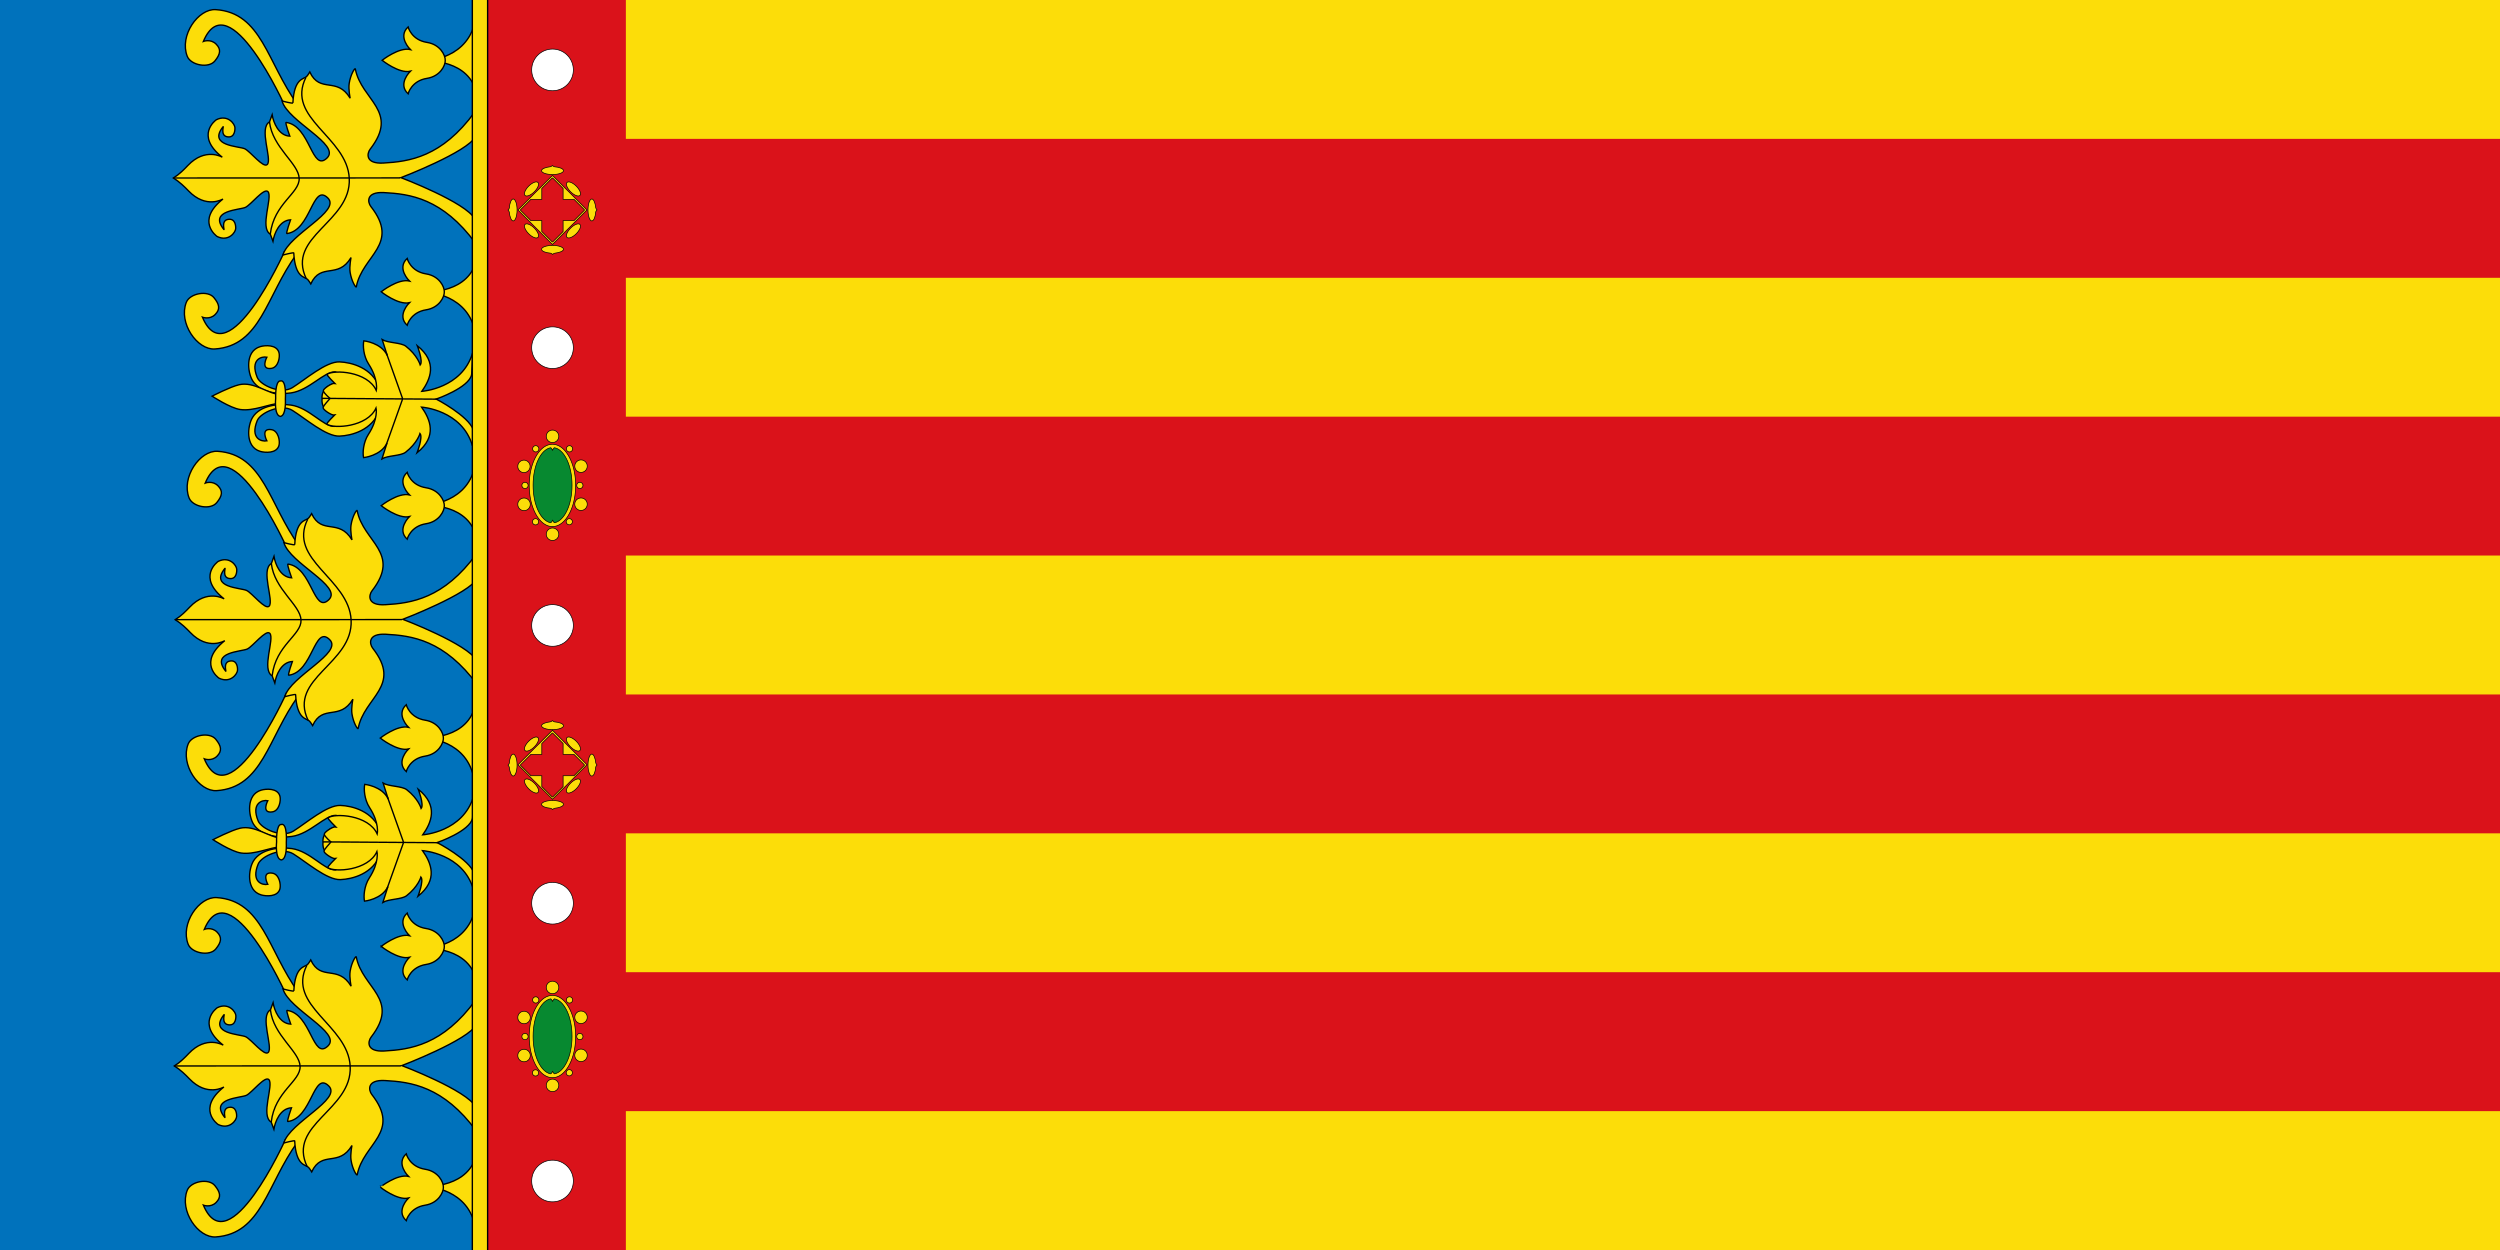 <svg xmlns="http://www.w3.org/2000/svg" width="900" height="450" xml:space="preserve"><rect width="100%" height="100%" fill="#333333" stroke="none"/><path fill="#0072BC" d="M0 0h225v450H0z"/><path fill="#FCDD09" d="M225 0h675v450H225z"/><path fill="#DA121A" d="M220 250h680v50H220zM220 350h680v50H220zM220 150h680v50H220zM220 50h680v50H220z"/><path fill="#DA121A" d="M175.542 0h49.766v450h-49.766z"/><path fill="#FCDD09" stroke="#000" stroke-width=".5" d="M102.723 410.292s-20.386 45.264-29.51 23.565c0 0 2.643 1.025 4.621-1.001 1.774-1.826 1.587-3.53-.504-6.065-2.231-2.719-8.645-1.518-9.919 1.71-2.935 7.422 3.951 17.231 10.272 16.796 16.557-1.127 18.413-18.955 29.432-34.164.664-.919-4.392-.841-4.392-.841zM103.056 358.139s-20.386-45.263-29.51-23.564c0 0 2.647-1.025 4.62 1.007 1.774 1.821 1.588 3.525-.498 6.064-2.238 2.715-8.65 1.519-9.926-1.713-2.929-7.422 3.952-17.226 10.272-16.796 16.557 1.127 18.414 18.955 29.432 34.164.665.915-4.39.838-4.39.838z"/><path fill="#FCDD09" stroke="#000" stroke-width=".5" d="M171.576 368.788c-2.944 5.668-26.906 14.828-26.906 14.828s23.449 8.896 26.614 14.897l.293 8.766c-11.937-16.284-23.766-17.784-32.997-18.282-6.55-.351-5.935 3.486-4.733 5.02 10.706 13.686-3.107 17.567-5.237 28.891-.108.567-1.715-1.924-2.226-5.196-.343-2.159.331-5.342.331-5.342-4.761 7.963-10.809 1.597-14.506 9.498 0 0-.767-1.255-1.153-1.626-1.061-1.007-4.474-.498-4.968-9.492-.019-.312-3.907.718-3.907.718 2.16-7.443 21.076-15.719 16.152-20.542-5.558-5.454-5.993 11.66-14.697 12.823-.498.068 1.296-4.951 1.296-4.951-4.06.226-5.867 4.951-6.341 7.734l-.952-2.577c-3.942-2.226.952-13.378-.84-15.289-1.398-1.489-6.052 4.644-8.078 5.641-2.014.986-13.408.986-7.829 7.939.444.556-1.138-3.106 1.495-3.589 2.91-.533 2.808 2.891 2.804 3.228-.025 1.43-2.608 4.901-6.663 2.934-.229-.113-7.819-5.644 2.077-13.51 0 0-6.057 3.715-12.436-2.951-1.363-1.425-3.198-3.228-5.402-4.609 2.199-1.388 3.815-3.061 5.173-4.492 6.355-6.68 12.425-2.993 12.425-2.993-9.929-7.827-2.354-13.387-2.124-13.5 4.043-1.983 6.641 1.479 6.671 2.911.01.336.123 3.76-2.794 3.233-2.631-.474-1.064-4.141-1.51-3.58-5.553 6.974 5.847 6.934 7.859 7.912 2.032.986 6.71 7.128 8.102 5.634 1.784-1.914-3.149-13.076.782-15.312l.948-2.582c.479 2.779 2.306 7.505 6.365 7.715 0 0-1.812-5.02-1.315-4.951 8.709 1.133 9.206 18.248 14.746 12.769 4.904-4.843-14.043-13.047-16.23-20.479 0 0 3.893 1.015 3.907.702.465-8.999 3.878-8.5 4.934-9.511.39-.376 1.148-1.631 1.148-1.631 3.726 7.887 9.754 1.5 14.541 9.444 0 0-.684-3.184-.353-5.341.504-3.273 2.096-5.772 2.209-5.204 2.172 11.313 15.995 15.151 5.343 28.871-1.192 1.539-1.797 5.376 4.753 5 9.226-.528 21.051-2.069 32.93-18.397l.299 8.821z"/><path fill="none" stroke="#000" stroke-width=".5" d="M97.639 403.954c1.294-11.069 10.608-14.669 10.398-20.079-.215-5.415-9.627-11.073-10.687-20.321m13.256 56.484c-7.35-15.287 16.239-20.381 15.464-36.152-.743-14.98-22.975-21.606-15.606-36.368m33.921 36.196-81.62.03"/><path fill="#FCDD09" stroke="#000" stroke-width=".5" d="M136.951 299.203c-2.583-7.167-10.139-9.106-14.423-9.252-4.816-.167-12.332 6.391-16.918 9.252-4.084 2.538-11.503-.796-12.675-3.668-2.618-6.43 1.51-7.665 3.467-7.294 0 0-2.426 4.638 1.617 4.042 2.549-.376 3.169-4.146 2.754-5.664-.83-3.003-5.055-2.671-6.754-2.168-5.496 1.626-4.576 9.307-2.749 12.251 2.715 4.375 9.509 5.049 13.837 4.413 6.55-.956 11.932-7.749 15.844-7.582 1.036.044 2.096 3.648 1.079 3.833-6.624 1.211-5.748 5.919-5.748 5.919v.083s-.876 4.668 5.748 5.879c1.017.187-.303 3.872-1.333 3.916-3.917.167-9.041-6.709-15.591-7.666-4.327-.635-11.12.039-13.837 4.413-1.827 2.944-2.745 10.626 2.749 12.251 1.7.504 5.925.835 6.754-2.167.415-1.514-.205-5.288-2.754-5.664-4.043-.597-1.617 4.042-1.617 4.042-1.957.371-6.086-.86-3.467-7.295 1.172-2.872 8.591-6.206 12.675-3.668 4.586 2.863 12.102 9.42 16.918 9.253 4.284-.152 11.839-2.084 14.423-9.253v-8.207h.001z"/><path fill="#FCDD09" stroke="#000" stroke-width=".5" d="M170.125 294.495c-.913 4.752-12.752 8.833-12.752 8.833s11.668 6.083 13.339 11.083l-.293 5.752c-3.751-12.94-18.317-13.941-18.317-13.941 3.062 4.375 5.813 10.44-1.627 16.442 0 0 2.179-5.587 1.061-6.939 0 0-1.002 3.501-5.187 6.747-1.745 1.352-6.38 1.128-8.504 2.379l1.812-5.688c-2.188 4.624-8.44 5.248-8.44 5.248-.361-1.578-.176-5.42 1.748-8.374 3.63-5.562 2.75-9.503 2.75-9.503-3.126 6.939-15.376 7.563-17.691 5.811-.313-.236 2.749-3.248 2.749-3.248-1.123.185-4.19-2.003-4.126-2.627.088-.879 2.13-2.813 2.5-3.374 0 0-2.325-1.909-2.413-2.793-.064-.626 2.998-2.808 4.122-2.622 0 0-3.062-3.012-2.749-3.251 2.315-1.749 14.564-1.124 17.695 5.815 0 0 .874-3.94-2.749-9.503-1.93-2.954-2.116-6.796-1.755-8.374 0 0 6.252.626 8.44 5.248l-1.812-5.687c2.124 1.25 6.759 1.02 8.504 2.373 4.191 3.253 5.187 6.752 5.187 6.752 1.119-1.352-1.059-6.938-1.059-6.938 7.438 6 4.689 12.06 1.627 16.435 0 0 14.564-.997 18.315-13.935l-.375 7.879zM101.199 304.871c-4 .123-9.514 2.953-14.462 2.207-3.585-.543-10.047-4.791-10.047-4.791s6.506-3.378 9.753-4.126c5.29-1.221 10.628 3.412 14.63 3.501.8.017.927 3.186.126 3.209z"/><path fill="#FCDD09" stroke="#000" stroke-width=".5" d="M101.301 296.785c2.228-.498 1.774 6.378 1.774 6.378 0 .953.289 6.002-1.774 6.417-2.354-.293-1.73-6.46-1.73-6.46s-.247-6.417 1.73-6.335zM116.242 303.075l41.385.292m-18.257 16.461 5.92-16.582m-.002 0-5.793-16.294M103.056 249.622s-20.386 45.269-29.51 23.569c0 0 2.647 1.022 4.62-1.005 1.774-1.821 1.588-3.526-.498-6.065-2.238-2.715-8.65-1.519-9.926 1.713-2.929 7.423 3.952 17.228 10.272 16.798 16.557-1.128 18.414-18.955 29.432-34.164.665-.918-4.39-.846-4.39-.846zM103.392 197.475s-20.39-45.269-29.509-23.569c0 0 2.641-1.022 4.615 1.005 1.774 1.826 1.592 3.526-.498 6.066-2.238 2.715-8.65 1.519-9.926-1.713-2.93-7.423 3.951-17.226 10.272-16.798 16.557 1.129 18.413 18.955 29.432 34.164.665.919-4.386.845-4.386.845z"/><path fill="#FCDD09" stroke="#000" stroke-width=".5" d="M171.907 208.119c-2.944 5.668-26.903 14.829-26.903 14.829s23.444 8.896 26.61 14.897l.293 8.771c-11.937-16.285-23.767-17.789-32.999-18.282-6.55-.352-5.93 3.486-4.733 5.019 10.707 13.683-3.105 17.569-5.235 28.892-.108.567-1.71-1.924-2.228-5.202-.341-2.152.333-5.336.333-5.336-4.763 7.958-10.809 1.591-14.506 9.498 0 0-.763-1.255-1.153-1.626-1.056-1.007-4.474-.499-4.968-9.492-.02-.312-3.902.712-3.902.712 2.155-7.442 21.069-15.712 16.152-20.542-5.563-5.454-5.998 11.66-14.702 12.828-.498.068 1.294-4.951 1.294-4.951-4.059.219-5.861 4.951-6.335 7.729l-.958-2.572c-3.941-2.227.953-13.38-.84-15.294-1.397-1.484-6.052 4.649-8.078 5.641-2.012.986-13.406.986-7.828 7.943.444.558-1.134-3.105 1.495-3.589 2.91-.536 2.813 2.892 2.803 3.228-.024 1.426-2.608 4.897-6.663 2.929-.23-.108-7.819-5.644 2.076-13.511 0 0-6.057 3.717-12.435-2.943-1.363-1.426-3.199-3.233-5.402-4.609 2.198-1.393 3.813-3.062 5.172-4.492 6.355-6.685 12.426-2.993 12.426-2.993-9.931-7.827-2.355-13.388-2.125-13.501 4.043-1.982 6.642 1.48 6.671 2.907.01.336.123 3.764-2.793 3.238-2.631-.474-1.061-4.141-1.51-3.585-5.553 6.978 5.847 6.934 7.858 7.916 2.032.986 6.71 7.128 8.103 5.636 1.782-1.914-3.151-13.081.782-15.317l.948-2.577c.483 2.774 2.309 7.499 6.364 7.71 0 0-1.812-5.02-1.309-4.951 8.704 1.137 9.203 18.247 14.742 12.774 4.903-4.848-14.043-13.052-16.225-20.484 0 0 3.892 1.015 3.907.702.459-8.999 3.878-8.5 4.933-9.511.386-.371 1.143-1.631 1.143-1.631 3.727 7.887 9.754 1.499 14.541 9.444 0 0-.684-3.184-.351-5.337.503-3.277 2.101-5.771 2.208-5.206 2.172 11.309 15.995 15.148 5.343 28.872-1.192 1.534-1.797 5.371 4.753 5 9.231-.528 21.051-2.075 32.93-18.403l.301 8.822z"/><path fill="none" stroke="#000" stroke-width=".5" d="M97.97 243.286c1.294-11.066 10.614-14.664 10.4-20.079-.215-5.415-9.628-11.069-10.687-20.322m13.255 56.489c-7.35-15.289 16.24-20.381 15.464-36.152-.737-14.98-22.975-21.606-15.605-36.368m33.926 36.196-81.625.03"/><path fill="#FCDD09" stroke="#000" stroke-width=".5" d="M102.39 90.624s-20.385 45.269-29.509 23.569c0 0 2.641 1.022 4.62-1.005 1.774-1.821 1.588-3.526-.503-6.066-2.236-2.715-8.65-1.519-9.926 1.713-2.93 7.423 3.956 17.226 10.277 16.798 16.557-1.129 18.409-18.955 29.427-34.164.665-.919-4.386-.845-4.386-.845zM102.723 38.475S82.337-6.794 73.213 14.906c0 0 2.643-1.022 4.621 1.005 1.774 1.821 1.587 3.526-.504 6.066-2.231 2.715-8.645 1.519-9.919-1.713-2.935-7.423 3.951-17.228 10.272-16.798C94.24 4.595 96.096 22.421 107.114 37.63c.665.919-4.391.845-4.391.845z"/><path fill="#FCDD09" stroke="#000" stroke-width=".5" d="M171.239 49.121c-2.94 5.668-26.903 14.829-26.903 14.829s23.444 8.896 26.614 14.897l.294 8.771c-11.942-16.29-23.767-17.789-32.997-18.282-6.555-.352-5.935 3.486-4.733 5.014 10.706 13.687-3.105 17.574-5.24 28.896-.103.563-1.711-1.924-2.228-5.199-.336-2.152.333-5.336.333-5.336-4.758 7.958-10.805 1.591-14.502 9.491 0 0-.767-1.25-1.153-1.625-1.059-1.007-4.474-.499-4.967-9.492-.02-.307-3.907.717-3.907.717 2.159-7.442 21.074-15.712 16.152-20.542-5.559-5.455-5.993 11.66-14.697 12.827-.499.064 1.294-4.956 1.294-4.956-4.059.226-5.866 4.956-6.34 7.735l-.953-2.578c-3.941-2.221.948-13.378-.84-15.287-1.397-1.489-6.052 4.644-8.083 5.641-2.006.986-13.406.986-7.824 7.938.445.558-1.138-3.105 1.491-3.589 2.915-.533 2.813 2.892 2.808 3.228-.025 1.431-2.608 4.902-6.661 2.936-.235-.113-7.824-5.646 2.075-13.511 0 0-6.062 3.717-12.435-2.948-1.363-1.426-3.199-3.228-5.408-4.61 2.204-1.386 3.815-3.061 5.178-4.491 6.355-6.68 12.421-2.993 12.421-2.993-9.926-7.828-2.354-13.388-2.126-13.501 4.05-1.983 6.647 1.48 6.678 2.911.01.337.123 3.76-2.793 3.233-2.633-.474-1.066-4.135-1.51-3.579-5.554 6.973 5.842 6.934 7.858 7.909 2.032.986 6.71 7.128 8.098 5.636 1.787-1.914-3.146-13.076.785-15.317l.948-2.577c.479 2.778 2.305 7.504 6.365 7.71 0 0-1.812-5.015-1.315-4.946 8.709 1.133 9.208 18.242 14.746 12.768 4.904-4.847-14.042-13.051-16.229-20.483 0 0 3.892 1.015 3.907.702.464-8.999 3.877-8.501 4.933-9.511.391-.371 1.148-1.631 1.148-1.631 3.727 7.887 9.754 1.499 14.541 9.444 0 0-.684-3.184-.351-5.337.503-3.277 2.096-5.771 2.208-5.204 2.175 11.309 15.995 15.146 5.344 28.872-1.192 1.533-1.798 5.376 4.753 5 9.226-.528 21.051-2.075 32.93-18.403l.293 8.823z"/><path fill="none" stroke="#000" stroke-width=".5" d="M97.306 84.285c1.289-11.064 10.608-14.668 10.398-20.078-.219-5.415-9.627-11.074-10.691-20.322m13.261 56.486c-7.35-15.283 16.239-20.376 15.464-36.152-.743-14.981-22.98-21.601-15.604-36.363m33.92 36.196-81.626.029"/><path fill="#FCDD09" stroke="#000" stroke-width=".5" d="M136.614 139.536c-2.583-7.169-10.139-9.103-14.418-9.254-4.815-.165-12.332 6.393-16.923 9.254-4.079 2.538-11.497-.791-12.67-3.668-2.618-6.43 1.505-7.666 3.463-7.29 0 0-2.423 4.634 1.622 4.039 2.549-.371 3.169-4.146 2.749-5.664-.825-3.002-5.05-2.67-6.75-2.167-5.494 1.626-4.576 9.306-2.749 12.251 2.715 4.375 9.51 5.049 13.838 4.413 6.544-.958 11.932-7.744 15.843-7.578 1.037.045 2.096 3.643 1.076 3.829-6.624 1.211-5.745 5.918-5.745 5.918v.089s-.879 4.663 5.745 5.874c1.021.186-.298 3.871-1.335 3.916-3.911.165-9.04-6.71-15.584-7.666-4.327-.636-11.123.044-13.838 4.419-1.827 2.943-2.744 10.626 2.749 12.246 1.701.503 5.926.835 6.75-2.163.42-1.518-.2-5.292-2.749-5.668-4.045-.59-1.622 4.044-1.622 4.044-1.96.375-6.082-.86-3.463-7.29 1.173-2.877 8.591-6.211 12.67-3.668 4.591 2.857 12.108 9.419 16.923 9.248 4.279-.152 11.834-2.085 14.418-9.248v-8.216z"/><path fill="#FCDD09" stroke="#000" stroke-width=".5" d="M169.793 134.833c-.919 4.746-12.753 8.832-12.753 8.832s11.668 6.081 13.339 11.079l-.293 5.751c-3.751-12.938-18.32-13.94-18.32-13.94 3.062 4.375 5.817 10.439-1.622 16.44 0 0 2.179-5.582 1.059-6.939 0 0-1.001 3.501-5.187 6.749-1.745 1.358-6.38 1.127-8.504 2.378l1.812-5.688c-2.189 4.625-8.44 5.249-8.44 5.249-.361-1.578-.175-5.42 1.75-8.376 3.623-5.562 2.749-9.501 2.749-9.501-3.126 6.939-15.381 7.563-17.69 5.815-.318-.238 2.749-3.251 2.749-3.251-1.124.191-4.191-2.003-4.127-2.627.088-.879 2.124-2.808 2.5-3.374 0 0-2.329-1.909-2.418-2.794-.058-.626 3.004-2.808 4.127-2.621 0 0-3.062-3.012-2.749-3.253 2.311-1.747 14.564-1.123 17.695 5.816 0 0 .876-3.941-2.754-9.503-1.925-2.953-2.11-6.796-1.748-8.373 0 0 6.252.626 8.44 5.248l-1.812-5.688c2.124 1.25 6.759 1.022 8.502 2.374 4.186 3.251 5.188 6.752 5.188 6.752 1.118-1.352-1.061-6.939-1.061-6.939 7.438 6.002 4.689 12.061 1.627 16.437 0 0 14.564-.996 18.315-13.936l-.374 7.883zM100.868 145.204c-4.001.122-9.515 2.953-14.463 2.206-3.585-.542-10.047-4.789-10.047-4.789s6.501-3.373 9.754-4.125c5.289-1.221 10.628 3.417 14.628 3.5.801.015.928 3.184.128 3.208z"/><path fill="#FCDD09" stroke="#000" stroke-width=".5" d="M100.971 137.123c2.226-.503 1.769 6.373 1.769 6.373 0 .956.293 6-1.769 6.415-2.355-.287-1.73-6.455-1.73-6.455s-.254-6.415 1.73-6.333zM115.911 143.411l41.383.288m-18.257 16.461 5.92-16.582m0 0-5.793-16.294M171.044 351.25c-4.064-11.002-18.947-9.815-18.947-9.815s14.82.128 18.57-12.813l.377 22.628zM171.044 417.246c-4.064 11-18.947 9.813-18.947 9.813s14.82-.127 18.57 12.813l.377-22.626z"/><path fill="#FCDD09" stroke="#000" stroke-width=".5" d="M136.897 427.371s6.096 4.873 10.154 3.936c0 0-4.689 4.565-.81 8.125 0 0 1.192-4.688 6.813-5.563 4.728-.732 6.641-4.629 6.565-6.499v.064c.078-1.87-1.837-5.766-6.565-6.499-5.627-.879-6.813-5.562-6.813-5.562-3.873 3.559.81 8.125.81 8.125-4.058-.94-10.154 3.875-10.154 3.873zM170.54 255.746c-4.064 11.002-18.941 9.815-18.941 9.815s14.813-.128 18.564 12.813l.377-22.628zM171.044 191.746c-4.064-11.002-18.947-9.813-18.947-9.813s14.82.127 18.57-12.808l.377 22.621zM171.044 95.248c-4.064 11.002-18.947 9.81-18.947 9.81s14.82-.123 18.57 12.813l.377-22.623zM171.044 31.747c-4.064-11.002-18.947-9.813-18.947-9.813s14.82.127 18.57-12.808l.377 22.621z"/><path fill="#FCDD09" d="M170.041-.75h5.502v451.5h-5.502z"/><path d="M175.293-.5v451h-5.002V-.5h5.002m.5-.5h-6.002v452h6.002V-1z"/><path fill="#FCDD09" stroke="#000" stroke-width=".5" d="M137.23 340.707s6.096 4.873 10.159 3.936c0 0-4.689 4.565-.812 8.125 0 0 1.187-4.688 6.813-5.563 4.724-.732 6.637-4.629 6.564-6.499v.064c.074-1.87-1.841-5.766-6.564-6.504-5.627-.874-6.813-5.562-6.813-5.562-3.877 3.564.812 8.125.812 8.125-4.063-.936-10.159 3.878-10.159 3.878zM136.897 265.707s6.096 4.873 10.159 3.936c0 0-4.689 4.565-.815 8.125 0 0 1.192-4.688 6.818-5.563 4.723-.732 6.636-4.629 6.56-6.499v.064c.078-1.87-1.837-5.766-6.56-6.499-5.627-.879-6.818-5.567-6.818-5.567-3.873 3.564.815 8.125.815 8.125-4.063-.935-10.159 3.878-10.159 3.878zM137.23 182.041s6.096 4.872 10.159 3.935c0 0-4.689 4.565-.812 8.125 0 0 1.187-4.688 6.813-5.562 4.724-.732 6.637-4.629 6.564-6.499v.063c.074-1.87-1.841-5.766-6.564-6.504-5.627-.874-6.813-5.562-6.813-5.562-3.877 3.565.812 8.125.812 8.125-4.063-.936-10.159 3.879-10.159 3.879zM137.23 105.038s6.096 4.872 10.159 3.935c0 0-4.689 4.566-.812 8.125 0 0 1.187-4.688 6.813-5.562 4.724-.732 6.637-4.629 6.564-6.499v.064c.074-1.87-1.841-5.766-6.564-6.499-5.627-.88-6.813-5.563-6.813-5.563-3.877 3.56.812 8.125.812 8.125-4.063-.941-10.159 3.874-10.159 3.874zM137.562 21.704s6.096 4.877 10.159 3.94c0 0-4.689 4.561-.81 8.125 0 0 1.187-4.688 6.813-5.562 4.723-.737 6.644-4.629 6.565-6.499v.059c.074-1.87-1.842-5.766-6.565-6.499-5.627-.875-6.813-5.563-6.813-5.563-3.878 3.56.81 8.125.81 8.125-4.064-.937-10.159 3.874-10.159 3.874z"/><g stroke="#000" stroke-width=".25"><path fill="#FFF" stroke-miterlimit="10" d="M206.41 425.165a7.5 7.5 0 0 1-7.502 7.5 7.504 7.504 0 0 1-7.502-7.5c0-4.146 3.359-7.5 7.502-7.5a7.497 7.497 0 0 1 7.502 7.5zM206.41 325.165a7.5 7.5 0 0 1-7.502 7.5 7.504 7.504 0 0 1-7.502-7.5c0-4.141 3.359-7.5 7.502-7.5a7.501 7.501 0 0 1 7.502 7.5zM206.41 225.166a7.5 7.5 0 0 1-7.502 7.499 7.504 7.504 0 0 1-7.502-7.499 7.501 7.501 0 0 1 7.502-7.499 7.498 7.498 0 0 1 7.502 7.499zM206.41 125.166a7.5 7.5 0 0 1-7.502 7.499 7.504 7.504 0 0 1-7.502-7.499 7.501 7.501 0 0 1 7.502-7.499 7.498 7.498 0 0 1 7.502 7.499zM206.41 25.166a7.497 7.497 0 0 1-7.502 7.499 7.5 7.5 0 0 1-7.502-7.499 7.501 7.501 0 0 1 7.502-7.499 7.497 7.497 0 0 1 7.502 7.499z"/><g stroke-miterlimit="10"><path fill="#FCDD09" d="m186.463 75.589 12.419-12.421 12.417 12.421-12.417 12.418z"/><path fill="#DA121A" d="m187.376 75.678 3.746 3.745h3.922v3.921l3.751 3.745h.171l3.751-3.745v-3.921h3.922l3.746-3.745v-.176l-3.746-3.745h-3.922v-3.921l-3.751-3.75h-.171l-3.751 3.75v3.921h-3.922l-3.746 3.745z"/><path fill="#FCDD09" d="M193.667 65.692c.563.563-.029 2.061-1.318 3.35-1.291 1.284-2.784 1.875-3.346 1.314-.562-.562.034-2.057 1.32-3.346 1.288-1.283 2.782-1.875 3.344-1.318zM204.114 65.692c-.562.563.029 2.061 1.318 3.35 1.291 1.284 2.784 1.875 3.346 1.314.562-.562-.029-2.057-1.318-3.346-1.29-1.283-2.789-1.875-3.346-1.318zM204.114 85.459c-.562-.557.029-2.057 1.318-3.346 1.291-1.289 2.789-1.88 3.346-1.322.562.562-.029 2.059-1.318 3.349-1.29 1.29-2.789 1.879-3.346 1.319zM193.672 85.464c-.562.562-2.06-.03-3.349-1.324-1.286-1.289-1.876-2.788-1.32-3.346.562-.557 2.061.035 3.346 1.324 1.289 1.289 1.88 2.789 1.323 3.346zM194.956 61.435c0-.644 1.446-1.235 3.111-1.396.336-.034.815-.449.815-.449s.484.424.743.449c1.797.132 3.233.722 3.233 1.396 0 .776-1.768 1.401-3.951 1.401-2.177 0-3.951-.625-3.951-1.401zM202.86 89.746c0 .639-1.441 1.235-3.111 1.401-.338.029-.817.444-.817.444s-.483-.425-.738-.444c-1.802-.138-3.237-.727-3.237-1.401 0-.776 1.773-1.401 3.956-1.401 2.178-.001 3.947.625 3.947 1.401zM184.749 79.545c-.645 0-1.237-1.45-1.398-3.115-.034-.336-.444-.815-.444-.815s.425-.479.444-.737c.128-1.801.719-3.238 1.398-3.238.777 0 1.402 1.772 1.402 3.95-.001 2.182-.626 3.955-1.402 3.955zM213.067 71.639c.645 0 1.236 1.446 1.402 3.111.034.336.445.815.445.815s-.425.479-.445.737c-.131 1.801-.723 3.238-1.402 3.238-.772 0-1.397-1.767-1.397-3.951.001-2.182.625-3.95 1.397-3.95z"/></g><g stroke-miterlimit="10"><path fill="#FCDD09" d="M196.661 192.333c0 1.24 1.007 2.246 2.248 2.246s2.253-1.007 2.253-2.246a2.249 2.249 0 0 0-2.253-2.246 2.244 2.244 0 0 0-2.248 2.246zM196.661 157.079c0 1.24 1.007 2.246 2.248 2.246s2.253-1.007 2.253-2.246-1.012-2.246-2.253-2.246a2.248 2.248 0 0 0-2.248 2.246zM207.236 174.754c0 8.184-3.741 14.815-8.357 14.815-4.615 0-8.361-6.631-8.361-14.815 0-8.183 3.746-14.818 8.361-14.818s8.357 6.636 8.357 14.818z"/><path fill="#078930" d="M205.926 174.613c0-6.993-2.754-12.739-6.286-13.427-.235-.049-.733.879-.733.879s-.469-.923-.709-.879c-3.526.702-6.276 6.445-6.276 13.427V174.755c0 6.993 2.754 12.74 6.286 13.428.24.044.738-.879.738-.879s.469.923.708.874c3.527-.698 6.272-6.442 6.272-13.423V174.613z"/><path fill="#FCDD09" d="M209.867 174.754c0-.62-.503-1.127-1.123-1.127a1.125 1.125 0 0 0 0 2.25 1.12 1.12 0 0 0 1.123-1.123zM190.13 174.754a1.125 1.125 0 1 0-1.128 1.123 1.122 1.122 0 0 0 1.128-1.123zM206.073 187.84a1.123 1.123 0 1 0-2.247 0 1.124 1.124 0 0 0 2.247 0zM193.92 187.84a1.123 1.123 0 1 0-2.246 0 1.123 1.123 0 0 0 2.246 0zM190.902 181.591a2.25 2.25 0 1 0-4.499 0 2.248 2.248 0 0 0 2.253 2.246 2.247 2.247 0 0 0 2.246-2.246zM211.412 181.518c0-1.241-1.007-2.246-2.248-2.246s-2.248 1.005-2.248 2.246c0 1.24 1.007 2.245 2.248 2.245s2.248-1.005 2.248-2.245zM191.742 161.572a1.125 1.125 0 1 0 2.252 0 1.126 1.126 0 0 0-2.252 0zM203.894 161.572a1.126 1.126 0 1 0 2.252.002 1.126 1.126 0 0 0-2.252-.002zM206.918 167.821a2.248 2.248 0 1 0 4.496.004 2.248 2.248 0 0 0-4.496-.004zM186.404 167.894a2.248 2.248 0 0 0 2.253 2.246 2.247 2.247 0 0 0 0-4.492 2.248 2.248 0 0 0-2.253 2.246z"/></g><path fill="#FCDD09" d="M196.661 390.733c0 1.245 1.007 2.251 2.248 2.251s2.253-1.007 2.253-2.251a2.252 2.252 0 0 0-2.253-2.246 2.248 2.248 0 0 0-2.248 2.246zM196.661 355.484c0 1.24 1.007 2.246 2.248 2.246s2.253-1.007 2.253-2.246a2.249 2.249 0 0 0-2.253-2.246 2.245 2.245 0 0 0-2.248 2.246zM207.236 373.156c0 8.184-3.741 14.818-8.357 14.818-4.615 0-8.361-6.635-8.361-14.818s3.746-14.815 8.361-14.815 8.357 6.631 8.357 14.815z"/><path fill="#078930" d="M205.926 373.013c0-6.987-2.754-12.734-6.286-13.422-.235-.049-.733.879-.733.879s-.469-.922-.709-.879c-3.526.703-6.276 6.445-6.276 13.422v.148c0 6.988 2.754 12.734 6.286 13.427.235.044.738-.879.738-.879s.469.923.708.874c3.522-.698 6.272-6.445 6.272-13.422v-.148z"/><path fill="#FCDD09" d="M209.867 373.161c0-.62-.503-1.128-1.123-1.128s-1.124.509-1.124 1.128.504 1.123 1.124 1.123a1.123 1.123 0 0 0 1.123-1.123zM190.13 373.161c0-.62-.503-1.128-1.128-1.128a1.125 1.125 0 0 0 0 2.251 1.125 1.125 0 0 0 1.128-1.123zM206.073 386.242a1.124 1.124 0 1 0-2.246.002 1.124 1.124 0 0 0 2.246-.002zM193.92 386.242a1.122 1.122 0 1 0-2.246 0 1.123 1.123 0 0 0 2.246 0zM190.902 379.992a2.246 2.246 0 0 0-2.246-2.246 2.247 2.247 0 0 0-2.253 2.246 2.244 2.244 0 0 0 2.253 2.245c1.24 0 2.246-1 2.246-2.245zM211.412 379.923a2.248 2.248 0 0 0-4.496 0 2.248 2.248 0 0 0 4.496 0zM191.742 359.977a1.125 1.125 0 0 0 2.252 0c0-.62-.503-1.124-1.123-1.124a1.125 1.125 0 0 0-1.129 1.124zM203.894 359.977a1.125 1.125 0 0 0 2.252 0 1.126 1.126 0 0 0-2.252 0zM206.918 366.227a2.248 2.248 0 0 0 4.496 0 2.248 2.248 0 0 0-4.496 0zM186.404 366.299a2.247 2.247 0 0 0 2.253 2.246 2.245 2.245 0 1 0 0-4.491 2.245 2.245 0 0 0-2.253 2.245zM211.316 275.314l-12.421 12.416-12.418-12.414 12.419-12.417z"/><path fill="#DA121A" stroke-miterlimit="10" d="m187.376 275.512 3.746 3.745h3.927v3.921l3.746 3.745h.176l3.746-3.745v-3.921h3.922l3.746-3.745v-.181l-3.746-3.74h-3.922v-3.921l-3.746-3.751h-.176l-3.746 3.751v3.921h-3.927l-3.746 3.745z"/><path fill="#FCDD09" d="M193.662 265.532c.563.562-.029 2.056-1.318 3.344-1.286 1.29-2.784 1.88-3.346 1.319-.562-.557.029-2.057 1.32-3.345 1.288-1.29 2.787-1.88 3.344-1.318zM204.099 265.526c.562-.563 2.057.029 3.346 1.317 1.289 1.29 1.881 2.789 1.323 3.345-.562.562-2.06-.029-3.349-1.319-1.29-1.287-1.882-2.781-1.32-3.343zM204.089 285.296c-.556-.562.035-2.059 1.324-3.35 1.284-1.289 2.783-1.88 3.346-1.317.556.556-.035 2.056-1.324 3.344-1.288 1.29-2.784 1.88-3.346 1.323zM193.687 285.302c-.562.556-2.06-.034-3.351-1.324-1.284-1.289-1.876-2.788-1.318-3.344.562-.563 2.061.029 3.349 1.317 1.286 1.291 1.875 2.79 1.32 3.351zM194.956 261.268c0-.644 1.446-1.235 3.111-1.401.336-.029.815-.444.815-.444s.484.425.743.444c1.797.133 3.233.722 3.233 1.401 0 .772-1.768 1.401-3.951 1.401-2.177.001-3.951-.628-3.951-1.401zM202.86 289.579c0 .639-1.441 1.235-3.111 1.396-.338.034-.817.444-.817.444s-.483-.424-.738-.444c-1.802-.132-3.237-.722-3.237-1.396 0-.776 1.773-1.401 3.956-1.401 2.178 0 3.947.625 3.947 1.401zM184.749 279.375c-.645 0-1.237-1.445-1.398-3.111-.034-.336-.444-.815-.444-.815s.425-.484.444-.737c.128-1.801.719-3.238 1.398-3.238.777 0 1.402 1.772 1.402 3.951-.001 2.182-.626 3.95-1.402 3.95zM213.067 271.473c.645 0 1.236 1.442 1.402 3.111.034.336.445.815.445.815s-.425.479-.445.737c-.131 1.801-.723 3.238-1.402 3.238-.772 0-1.397-1.772-1.397-3.95.001-2.182.625-3.951 1.397-3.951z"/></g></svg>